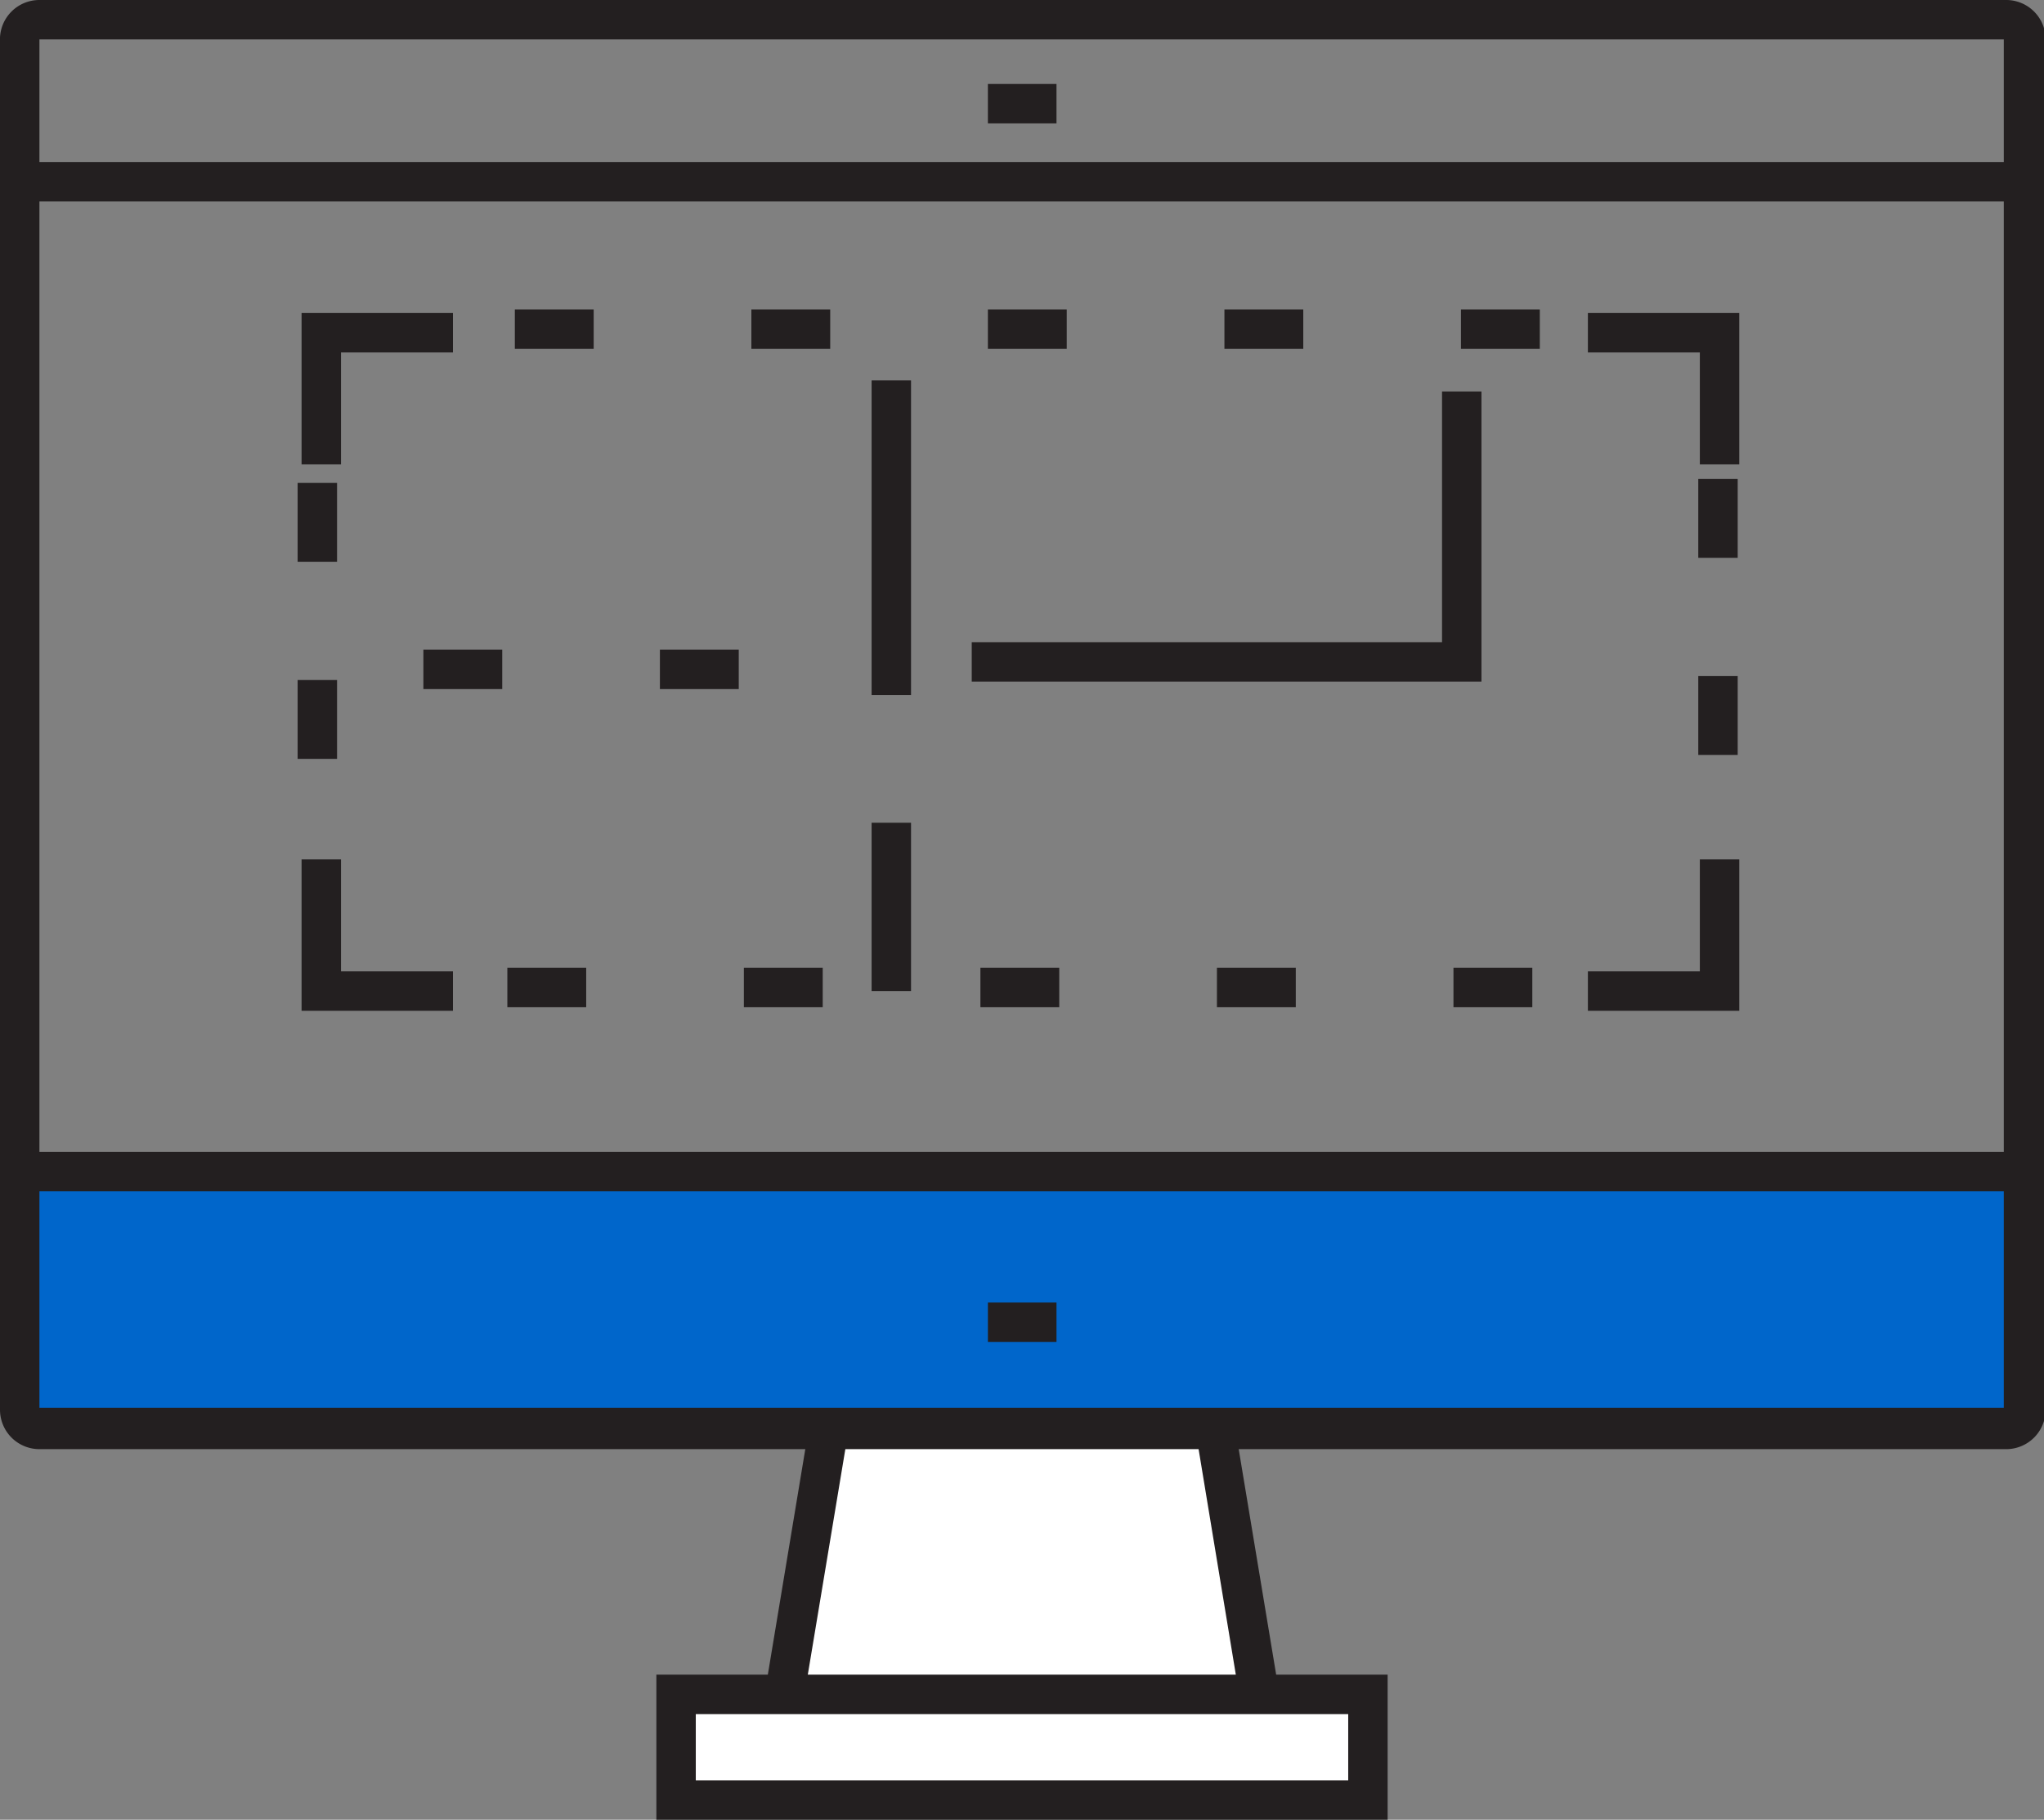 <svg xmlns="http://www.w3.org/2000/svg" viewBox="0 0 51.85 46.16"><rect x="0" y="0" width="51.85" height="46.16" fill="#808080" stroke="none"/><polygon points="32.02 43.41 19.83 43.41 21.22 35.02 30.63 35.02 32.02 43.41" style="fill:#fff"></polygon><path d="M32.61,43.91H19.24l1.56-9.39H31.05Zm-12.19-1h11L30.2,35.52H21.65Z" style="fill:#231f20"></path><rect x="0.1" y="29.84" width="51.58" height="6.31" style="fill:#0066cb"></rect><path d="M50.89,36.76H1a1,1,0,0,1-1-1V1.05A1,1,0,0,1,1,0H50.89a1,1,0,0,1,1,1.05V35.71A1,1,0,0,1,50.89,36.76ZM1,1,1,35.71l49.83,0,0-34.71Z" style="fill:#231f20"></path><rect x="17.15" y="42.98" width="17.55" height="2.68" style="fill:#fff"></rect><path d="M35.2,46.16H16.65V42.48H35.2Zm-17.55-1H34.2V43.48H17.65Z" style="fill:#231f20"></path><line x1="25.06" y1="33.54" x2="26.8" y2="33.54" style="fill:#fff"></line><rect x="25.06" y="33.04" width="1.74" height="1" style="fill:#231f20"></rect><line x1="25.06" y1="2.63" x2="26.8" y2="2.63" style="fill:#fff"></line><rect x="25.06" y="2.13" width="1.74" height="1" style="fill:#231f20"></rect><rect x="0.2" y="4.11" width="51.45" height="1" style="fill:#231f20"></rect><rect x="0.76" y="29.22" width="50.34" height="1" style="fill:#231f20"></rect><polygon points="8.65 11.78 7.65 11.78 7.65 7.94 11.49 7.94 11.49 8.94 8.65 8.94 8.65 11.78" style="fill:#231f20"></polygon><polygon points="44.12 25.64 40.28 25.64 40.28 24.64 43.12 24.64 43.12 21.8 44.12 21.8 44.12 25.64" style="fill:#231f20"></polygon><polygon points="11.49 25.64 7.65 25.64 7.65 21.8 8.65 21.8 8.65 24.64 11.49 24.64 11.49 25.64" style="fill:#231f20"></polygon><polygon points="44.12 11.78 43.12 11.78 43.12 8.94 40.28 8.94 40.28 7.94 44.12 7.94 44.12 11.78" style="fill:#231f20"></polygon><rect x="22.11" y="9.65" width="1" height="7.98" style="fill:#231f20"></rect><rect x="22.11" y="20.87" width="1" height="4.27" style="fill:#231f20"></rect><path d="M39.06,8.85h-2v-1h2Zm-6,0h-2v-1h2Zm-6,0h-2v-1h2Zm-6,0h-2v-1h2Zm-6,0h-2v-1h2Z" style="fill:#231f20"></path><path d="M38.87,25.55h-2v-1h2Zm-6,0h-2v-1h2Zm-6,0h-2v-1h2Zm-6,0h-2v-1h2Zm-6,0h-2v-1h2Z" style="fill:#231f20"></path><path d="M8.55,19.25h-1v-2h1Zm0-5h-1v-2h1Z" style="fill:#231f20"></path><path d="M44.08,19.15h-1v-2h1Zm0-5h-1v-2h1Z" style="fill:#231f20"></path><path d="M22.8,17.48l-.06-1h.06Zm-4.06,0h-2v-1h2Zm-6,0h-2v-1h2Z" style="fill:#231f20"></path><polygon points="37.58 17.29 24.65 17.29 24.65 16.29 36.58 16.29 36.58 9.93 37.58 9.93 37.58 17.29" style="fill:#231f20"></polygon></svg>